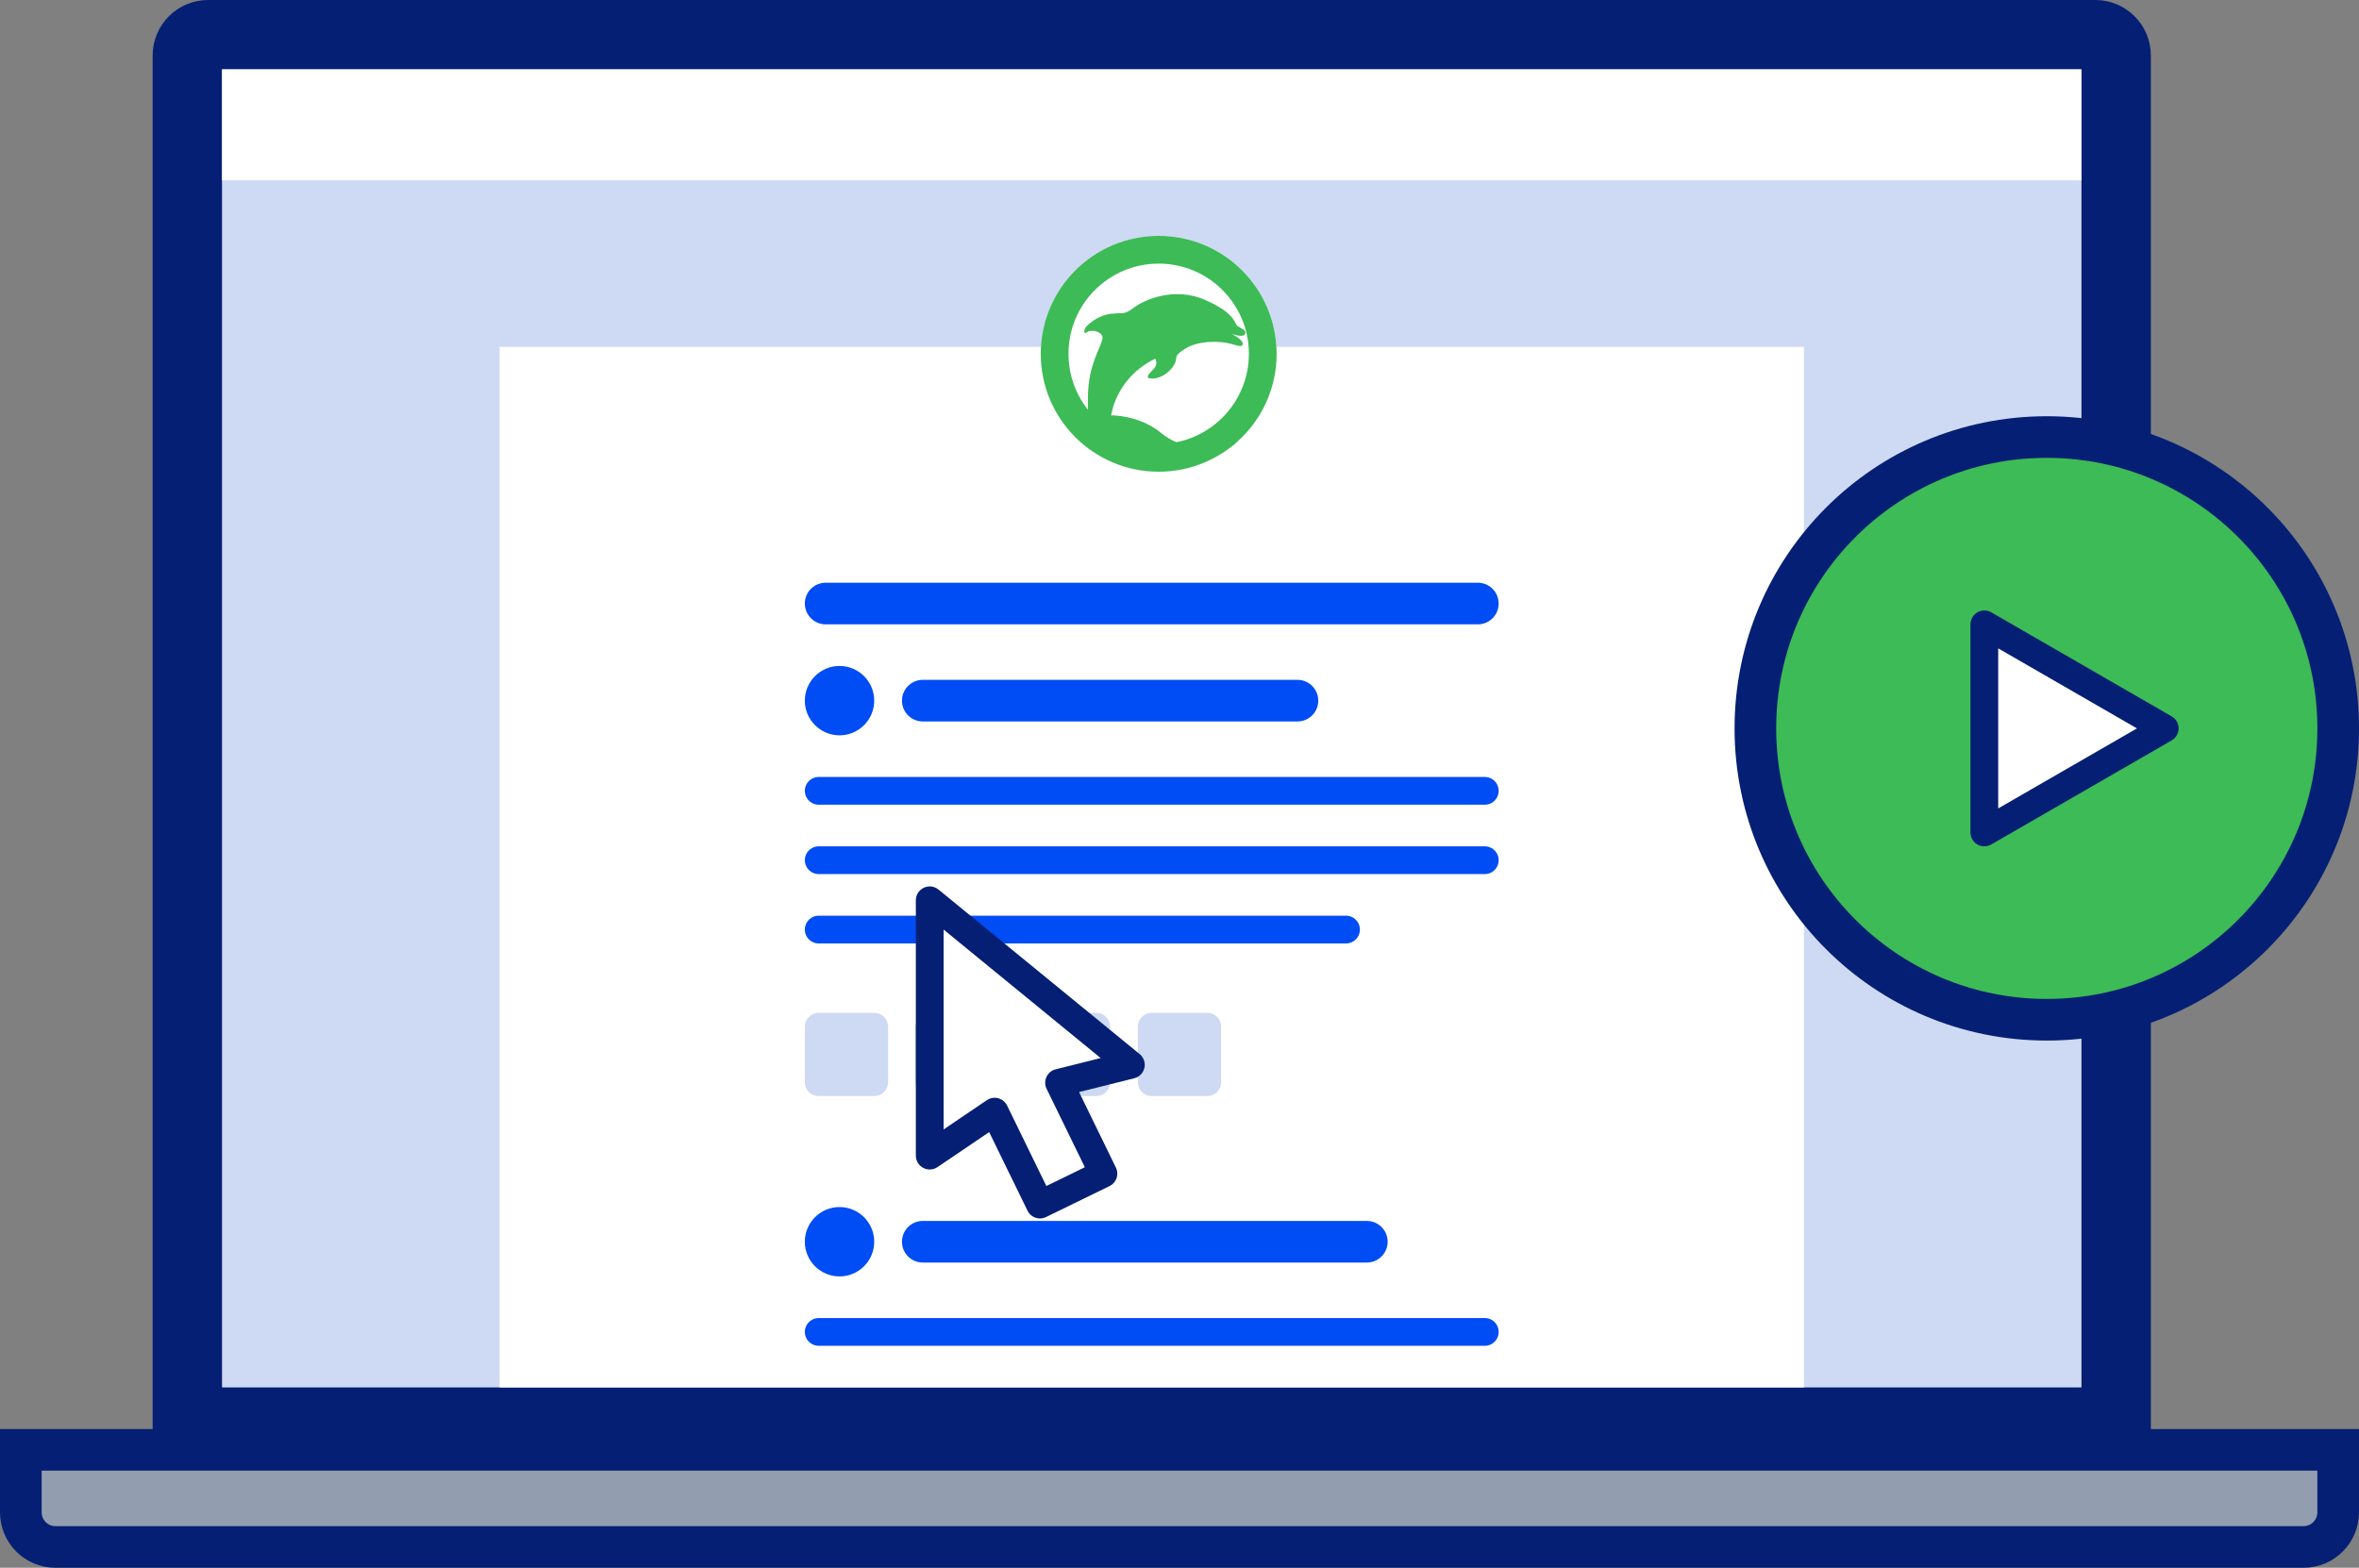 <?xml version="1.0" encoding="UTF-8"?>
<svg width="170px" height="113px" viewBox="0 0 170 113" version="1.1" xmlns="http://www.w3.org/2000/svg" xmlns:xlink="http://www.w3.org/1999/xlink">
    <rect x="0" y="0" width="170" height="113" fill="#808080" stroke="none"/>
    <title>illustrations/demo v2</title>
    <g id="illustrations/demo-v2" stroke="none" stroke-width="1" fill="none" fill-rule="evenodd">
        <g id="Group-8">
            <path d="M151,1.5 C151.69,1.5 152.315,1.78 152.768,2.232 C153.22,2.685 153.5,3.31 153.5,4 L153.5,4 L153.5,103 C153.5,103.69 153.22,104.315 152.768,104.768 C152.315,105.22 151.69,105.5 151,105.5 L151,105.5 L15,105.5 C14.31,105.5 13.685,105.22 13.232,104.768 C12.78,104.315 12.5,103.69 12.5,103 L12.5,103 L12.5,4 C12.5,3.31 12.78,2.685 13.232,2.232 C13.685,1.78 14.31,1.5 15,1.5 L15,1.5 Z" id="Rectangle" stroke="#041F74" stroke-width="3" fill="#041F74"></path>
            <path d="M150,3.5 C150.414,3.5 150.789,3.668 151.061,3.939 C151.332,4.211 151.5,4.586 151.5,5 L151.5,5 L151.5,100 C151.5,100.414 151.332,100.789 151.061,101.061 C150.789,101.332 150.414,101.5 150,101.5 L150,101.5 L16,101.5 C15.586,101.5 15.211,101.332 14.939,101.061 C14.668,100.789 14.5,100.414 14.5,100 L14.5,100 L14.5,5 C14.5,4.586 14.668,4.211 14.939,3.939 C15.211,3.668 15.586,3.5 16,3.5 L16,3.5 Z" id="Rectangle" stroke="#041F74" stroke-width="3" fill="#CEDAF3"></path>
            <polygon id="Rectangle" fill="#FFFFFF" points="36 100 36 25 130 25 130 100"></polygon>
            <polygon id="Rectangle" fill="#FFFFFF" points="16 5 150 5 150 13 16 13"></polygon>
            <g id="Group" transform="translate(75, 17)">
                <circle id="Oval" fill="#FFFFFF" cx="8.5" cy="8.5" r="8.5"></circle>
                <path d="M2.182,13.753 C3.781,12.472 6.92,12.737 8.657,14.195 C10.137,15.437 12.563,15.642 14.127,14.882 C14.122,14.845 12.02,16.871 8.276,16.815 C4.532,16.758 2.627,14.319 2.182,13.753 Z" id="Path" fill="#3DBB56"></path>
                <path d="M3.402,13.348 C3.402,11.998 3.342,11.009 3.581,9.929 C3.941,8.31 4.661,7.501 4.391,7.141 C4.121,6.781 3.492,6.781 3.312,6.961 C3.132,7.141 3.042,6.781 3.312,6.511 C3.581,6.241 4.211,5.702 5.111,5.612 C6.01,5.522 6.01,5.702 6.73,5.162 C7.45,4.622 9.609,3.633 11.857,4.622 C14.106,5.612 13.926,6.331 14.196,6.511 C14.466,6.691 14.826,6.781 14.736,7.051 C14.66,7.28 14.226,7.231 13.747,7.051 C14.286,7.351 14.556,7.591 14.556,7.77 C14.556,8.04 14.286,7.95 13.657,7.77 C13.027,7.591 11.408,7.501 10.418,8.13 C9.429,8.76 9.968,8.67 9.609,9.3 C9.249,9.929 8.529,10.289 8.079,10.289 C7.63,10.289 7.583,10.156 7.989,9.75 C8.259,9.48 8.439,9.27 8.259,8.85 C6.73,9.57 5.291,11.099 5.021,13.258 C4.857,14.568 3.402,14.674 3.402,13.348 Z" id="Path-2" fill="#3DBB56"></path>
                <circle id="Oval" stroke="#3DBB56" stroke-width="2" cx="8.5" cy="8.5" r="7.5"></circle>
            </g>
            <path d="M168.5,104.5 L168.5,109 C168.5,109.69 168.22,110.315 167.768,110.768 C167.315,111.22 166.69,111.5 166,111.5 L166,111.5 L4,111.5 C3.31,111.5 2.685,111.22 2.232,110.768 C1.78,110.315 1.5,109.69 1.5,109 L1.5,109 L1.5,104.5 L168.5,104.5 Z" id="Rectangle" stroke="#041F74" stroke-width="3" fill="#929DAF"></path>
            <g id="Group-9" transform="translate(58, 43)">
                <g id="Group-6">
                    <g id="Group-2" transform="translate(0, 5)">
                        <line x1="8.5" y1="2.5" x2="35.5" y2="2.5" id="Line-2" stroke="#004DF5" stroke-width="3" stroke-linecap="round" stroke-linejoin="round"></line>
                        <circle id="Oval" fill="#004DF5" cx="2.5" cy="2.5" r="2.5"></circle>
                    </g>
                    <line x1="1.5" y1="0.5" x2="48.5" y2="0.5" id="Line-2" stroke="#004DF5" stroke-width="3" stroke-linecap="round" stroke-linejoin="round"></line>
                    <g id="Group" transform="translate(1, 13.5)" stroke="#004DF5" stroke-linecap="round" stroke-linejoin="round" stroke-width="2">
                        <line x1="0" y1="0.5" x2="48" y2="0.5" id="Line-2"></line>
                        <line x1="0" y1="5.5" x2="48" y2="5.5" id="Line-2"></line>
                        <line x1="0" y1="10.5" x2="38" y2="10.5" id="Line-2"></line>
                    </g>
                    <g id="Group-4" transform="translate(1, 31)">
                        <rect id="Rectangle" stroke="#CEDAF3" stroke-width="2" fill="#CEDAF3" stroke-linejoin="round" x="0" y="0" width="4" height="4"></rect>
                        <rect id="Rectangle" stroke="#CEDAF3" stroke-width="2" fill="#CEDAF3" stroke-linejoin="round" x="16" y="0" width="4" height="4"></rect>
                        <rect id="Rectangle" stroke="#CEDAF3" stroke-width="2" fill="#CEDAF3" stroke-linejoin="round" x="24" y="3.55271368e-15" width="4" height="4"></rect>
                        <g id="Group-3" transform="translate(7, 0)" stroke-linecap="round">
                            <rect id="Rectangle" stroke="#3DBB56" stroke-width="2" fill="#3DBB56" stroke-linejoin="round" x="1" y="0" width="4" height="4"></rect>
                            <polyline id="Path" stroke="#FFFFFF" points="1.748 1.871 2.711 2.807 4.368 0.748"></polyline>
                        </g>
                    </g>
                </g>
                <g id="Group-7" transform="translate(0, 44)">
                    <g id="Group-2" transform="translate(0, -0)">
                        <line x1="8.5" y1="2.5" x2="40.5" y2="2.5" id="Line-2" stroke="#004DF5" stroke-width="3" stroke-linecap="round" stroke-linejoin="round"></line>
                        <circle id="Oval" fill="#004DF5" cx="2.5" cy="2.5" r="2.5"></circle>
                    </g>
                    <line x1="1" y1="9" x2="49" y2="9" id="Line-2" stroke="#004DF5" stroke-width="2" stroke-linecap="round" stroke-linejoin="round"></line>
                </g>
            </g>
        </g>
        <path d="M67,64.89 L81.495,76.749 L76.322,78.04 L79.517,84.591 L74.945,86.821 L71.678,80.124 L67,83.292 L67,64.89 Z" id="Combined-Shape" stroke="#041F74" stroke-width="2" fill="#FFFFFF" stroke-linejoin="round"></path>
        <g id="Grade" transform="translate(126, 31)" stroke="#041F74" stroke-linejoin="round">
            <circle id="Oval" stroke-width="3" fill="#3DBB56" cx="21.5" cy="21.5" r="21"></circle>
            <polygon id="Line-3" stroke-width="2" fill="#FFFFFF" stroke-linecap="round" points="17 14 30 21.5 17 29"></polygon>
        </g>
    </g>
</svg>